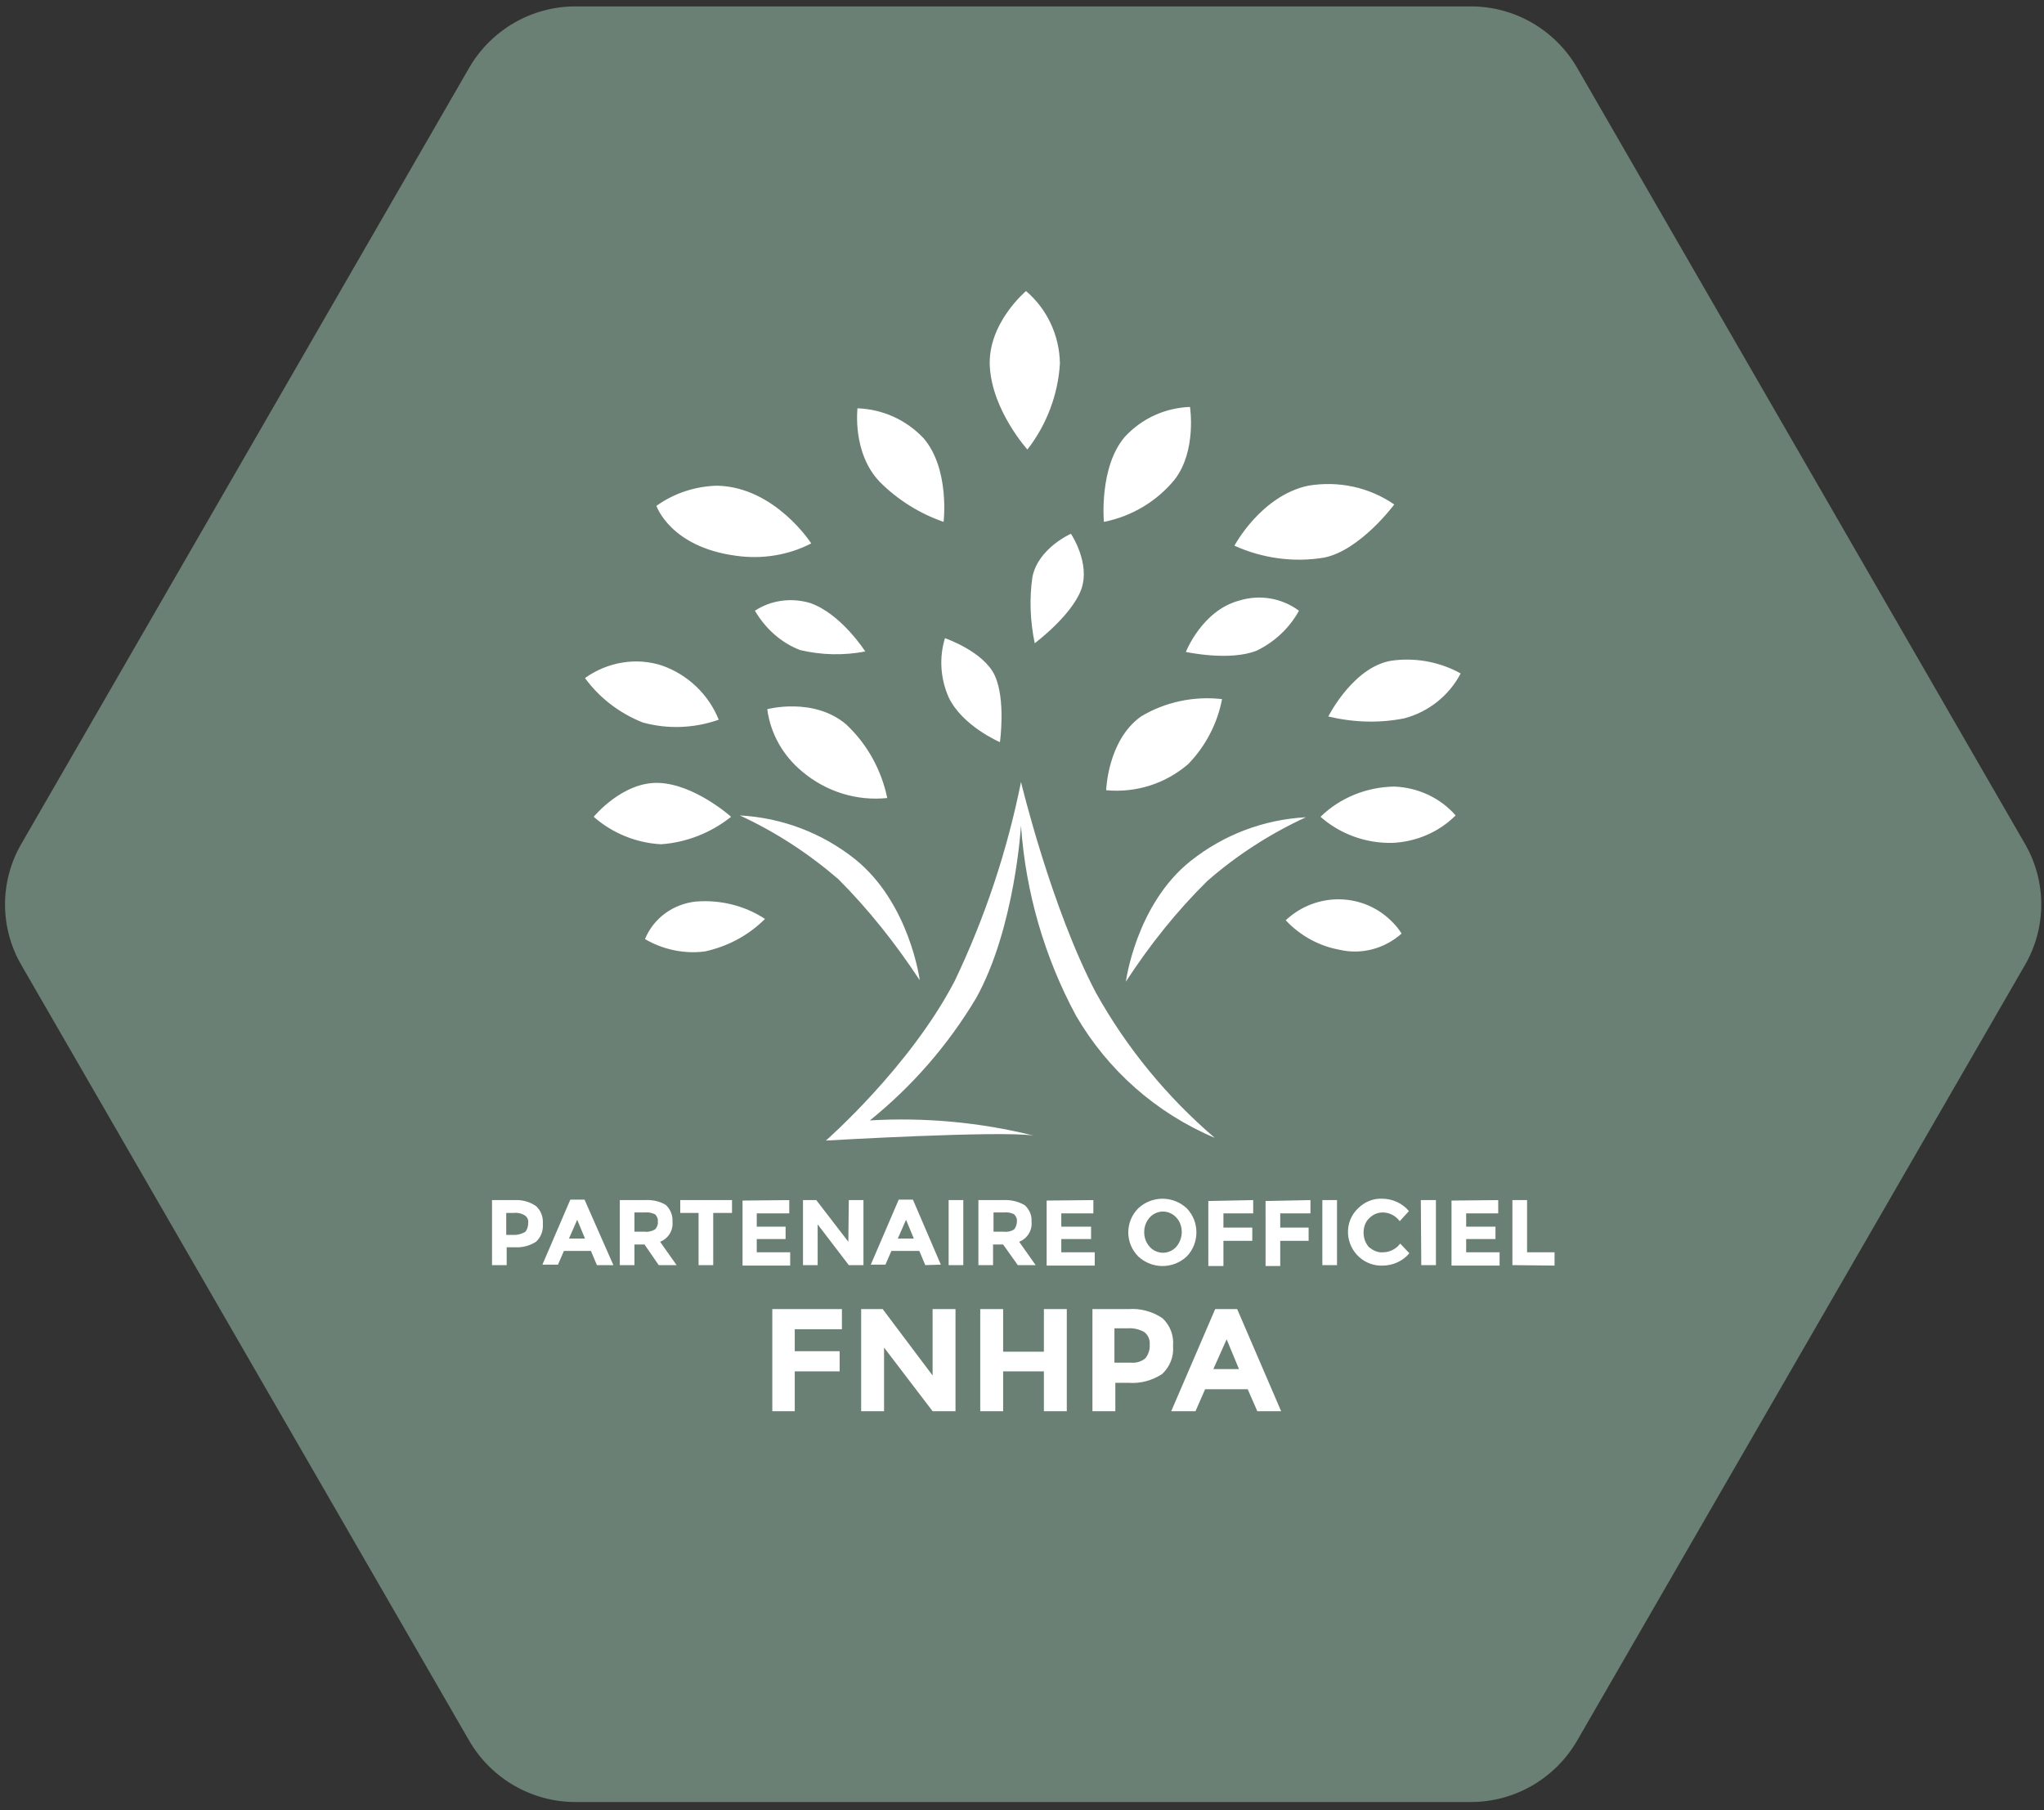 <svg version="1.1" id="Calque_1" xmlns="http://www.w3.org/2000/svg" xmlns:xlink="http://www.w3.org/1999/xlink" x="0" y="0" viewBox="0 0 446.3 395.3" xml:space="preserve"><rect x="0" y="0" width="446.3" height="395.3" fill="#333333" stroke="none"/><style>.st0{fill:#DFEFE5}.st1{fill:#C2DFCA}.st3{fill:#FFFFFF}.st4{clip-path:url(#SVGID_00000005244928021113036670000015672084776562497195_)}.st5{fill:#778288}.st6{clip-path:url(#SVGID_00000153663516872806259830000009732707115225598360_)}.st7{fill:#81968A}.st8{clip-path:url(#SVGID_00000111905976459079137980000002802823441919949237_)}.st9{fill:#B1C8BA}.st10{clip-path:url(#SVGID_00000035489160928317871680000012111094715654825881_)}.st11{fill:#C0D3C7}.st12{clip-path:url(#SVGID_00000087405978834343439730000012607993034619212436_)}.st13{fill:#858987}.st14{enable-background:new}.st15{clip-path:url(#SVGID_00000018218350904004131300000006842551552596725914_)}.st16{fill:#F8FCFA}.st17{clip-path:url(#SVGID_00000058564183718849913350000004990686608572650648_)}.st18{clip-path:url(#SVGID_00000129196224308402319230000014232190128312205960_)}.st19{clip-path:url(#SVGID_00000019675948479304752250000000110069145605831356_)}.st20{clip-path:url(#SVGID_00000136386254262652544650000012725003960961070763_)}.st21{clip-path:url(#SVGID_00000052070963716030146330000009740017957938019727_)}.st22{clip-path:url(#SVGID_00000172418813753121092030000011257164332771507105_)}.st23{clip-path:url(#SVGID_00000150093250918255499830000017295089420623485331_)}.st24{clip-path:url(#SVGID_00000003799796660389257690000010668162514544477885_)}.st25{clip-path:url(#SVGID_00000108987200296635162000000003022624349711729824_)}.st26{clip-path:url(#SVGID_00000129885546360878209700000010834530340246141103_)}.st27{clip-path:url(#SVGID_00000168113578892339982590000007196775051974607240_)}.st28{clip-path:url(#SVGID_00000116944063655951138700000004384776279012305574_)}.st29{clip-path:url(#SVGID_00000109751157282964800420000004261538582173532322_)}.st30{clip-path:url(#SVGID_00000175291925678194708270000017513139279325004204_)}.st31{clip-path:url(#SVGID_00000054235906232687713860000000434750706759587237_)}.st32{clip-path:url(#SVGID_00000135685282226477962160000007787875230771458465_)}.st33{fill:#97B3A0}.st34{fill:#DFEFE6}.st35{fill:none}.st36{fill:#889F92}.st37{fill:#5A7365}</style><g id="Groupe_253"><defs><path id="SVGID_00000093882831761768202000000003109572395980790957_" d="M1.1 1.4h444.6v392.1H1.1z"/></defs><clipPath id="SVGID_00000155115595709746260720000003312368833910110849_"><use xlink:href="#SVGID_00000093882831761768202000000003109572395980790957_" overflow="visible"/></clipPath><g id="Groupe_244_00000098195974607677717410000012638094212202942341_" clip-path="url(#SVGID_00000155115595709746260720000003312368833910110849_)"><path id="Tracé_3329_00000183214989257542774360000014247540759354727347_" d="M321.2 1.4H125.6c-9.5 0-18.3 5.1-23.1 13.3L4.7 184.2c-4.8 8.2-4.8 18.4 0 26.6l97.8 169.4c4.8 8.2 13.6 13.3 23.1 13.3h195.6c9.5 0 18.3-5.1 23.1-13.3l97.8-169.4c4.8-8.2 4.8-18.4 0-26.6L344.3 14.7c-4.8-8.2-13.6-13.3-23.1-13.3" fill="#6B8074"/></g></g><g id="Groupe_113" transform="translate(-880.469 -7028.74)"><path id="Tracé_3017" class="st3" d="M997.5 7292.1c1.1 1 1.6 2.4 1.5 3.9.1 1.5-.4 2.9-1.5 3.9-1.4.9-3 1.3-4.7 1.2h-1.7v3.9h-3.2v-14.2h5c1.6-.1 3.3.4 4.6 1.3zm-2.3 5.6c.4-.5.6-1.2.6-1.9.1-.7-.2-1.3-.8-1.7-.7-.4-1.5-.6-2.3-.5H991v4.8h2.1c.8-.1 1.5-.3 2.1-.7zm15.6 7.3l-1.3-3.1h-5.9l-1.3 3h-3.4l6.1-14.2h3.1l6.3 14.3h-3.6zm-4.3-9.9l-1.8 4.1h3.5l-1.7-4.1zm20.8.4c.2 1.9-.9 3.7-2.7 4.4l3.6 5.1h-3.9l-3.1-4.5h-2.2v4.5h-3.2v-14.2h5.4c1.6-.1 3.3.2 4.7 1.1 1 1 1.5 2.3 1.4 3.6zm-3.8 1.7c.4-.4.7-1.1.6-1.7.1-.6-.2-1.2-.6-1.6-.7-.3-1.4-.5-2.1-.4h-2.4v4.2h2.3c.7.1 1.5-.1 2.2-.5zm12.7-3.6v11.4h-3.2v-11.4h-4v-2.8h11.3v2.8h-4.1zm16.6-2.8v2.9h-7.1v2.9h6.3v2.7h-6.3v2.9h7.3v2.9h-10.4v-14.2l10.2-.1zm13 0h3.2v14.2h-3.2l-6.8-8.9v8.9h-3.2v-14.2h2.9l7 9.1.1-9.1zm16.7 14.2l-1.3-3.1h-6.1l-1.3 3h-3.2l6.1-14.2h3.1l6.1 14.2-3.4.1zm-4.2-9.9l-1.8 4.1h3.5l-1.7-4.1zm9.3-4.3h3.2v14.2h-3.2v-14.2zm18.1 4.7c.2 1.9-.9 3.7-2.7 4.4l3.6 5.1h-3.9l-3.2-4.5h-2.2v4.5h-3.2v-14.2h5.4c1.7-.1 3.3.3 4.7 1.1 1.1 1 1.6 2.3 1.5 3.6zm-3.8 1.7c.4-.5.6-1.1.6-1.7.1-.6-.2-1.2-.6-1.6-.6-.3-1.4-.5-2.1-.4h-2.4v4.2h2.3c.8.1 1.6-.1 2.2-.5zm17.3-6.4v2.9h-7v2.9h6.5v2.7h-6.5v2.9h7.3v2.9H1109v-14.2l10.2-.1zm20.4 12.3c-3 2.8-7.6 2.8-10.6 0-2.9-2.9-2.9-7.6 0-10.5 3-2.8 7.6-2.8 10.6 0 2.8 2.9 2.8 7.6 0 10.5zm-1.1-5.3c0-1.2-.4-2.4-1.2-3.2-.7-.8-1.8-1.3-2.9-1.3-1.1 0-2.2.5-2.9 1.3-.8.9-1.2 2-1.2 3.2 0 1.2.4 2.3 1.2 3.2.7.8 1.8 1.3 2.9 1.3 1.1 0 2.2-.5 2.9-1.3.7-.8 1.2-2 1.2-3.2zm15.6-7v2.9h-6.5v3.1h6.3v2.9h-6.3v5.5h-3.3V7291l9.8-.2zm12.5 0v2.9h-6.6v3.1h6.2v2.9h-6.2v5.5h-3.2V7291l9.8-.2zm2.6 0h3.2v14.2h-3.2v-14.2zm13.2 11.4c1.5 0 2.9-.7 3.8-1.9l2 2.1c-1.4 1.7-3.6 2.7-5.8 2.7-4 .2-7.4-3-7.6-7-.1-2.1.7-4.1 2.2-5.5 1.4-1.4 3.3-2.2 5.3-2.1 2.2 0 4.4 1 5.8 2.7l-2 2.2c-.9-1.2-2.3-1.9-3.7-1.9-1.1 0-2.1.4-2.9 1.2-.9.8-1.3 2-1.3 3.2 0 1.2.4 2.3 1.2 3.2.9.7 1.9 1.2 3 1.1zm8.3-11.4h3.3v14.2h-3.2l-.1-14.2zm16.9 0v2.9h-7v2.9h6.4v2.7h-6.4v2.9h7.3v2.9h-10.5v-14.2l10.2-.1zm3.1 14.2v-14.2h3.2v11.4h6v2.9l-9.2-.1zm-146.4 9.6v4.4H1054v4.8h9.8v4.4h-9.8v8.7h-4.9v-22.3h15.2zm19.8 0h5v22.3h-5l-10.6-13.9v13.9h-5v-22.3h4.7l10.9 14.5v-14.5zm24.3 0h5v22.3h-5v-8.7h-8.9v8.7h-5v-22.3h5v9.3h8.9v-9.3zm25.9 2c1.7 1.6 2.5 3.8 2.3 6.1.2 2.3-.7 4.5-2.4 6.1-2.2 1.4-4.7 2.1-7.3 1.9h-2.9v6.2h-5v-22.3h7.9c2.5-.2 5.2.5 7.4 2zm-3.7 8.7c.6-.8 1-1.9.9-2.9.1-1.1-.3-2.1-1.2-2.8-1.1-.6-2.4-.9-3.6-.8h-2.9v7.5h3.6c1.1.1 2.3-.2 3.2-1zm24.4 11.6l-2.1-4.8h-9.3l-2.1 4.8h-5.3l9.6-22.3h4.8l9.6 22.3h-5.2zm-6.7-15.7l-2.9 6.5h5.6l-2.7-6.5zm-43.8-228.9s-8.5 7.1-7.9 16.6c.6 9.6 8.2 18 8.2 18 4.2-5.4 6.7-12 7.1-18.8-.1-6.1-2.8-11.9-7.4-15.8zm-36.8 25.6s-1.2 9.8 4.9 16.1c3.9 3.9 8.7 6.9 13.9 8.7 0 0 1.4-11.6-4.4-18.3-3.8-4-8.9-6.3-14.4-6.5zm-43.9 21.3c3.9-2.8 8.6-4.3 13.3-4.4 12.6.3 20.5 12.6 20.5 12.6-5 2.6-10.8 3.5-16.4 2.7-14.4-1.9-17.4-10.9-17.4-10.9zm21.5 22.9c3.5-2.3 7.9-2.9 12-1.7 6.8 2.3 12.1 10.6 12.1 10.6-4.7.9-9.5.8-14.2-.3-4.2-1.6-7.6-4.7-9.9-8.6zm-37.1 14.7c4.9-3.5 11.2-4.6 16.9-2.7 5.6 2 10.1 6.3 12.3 11.8-5.4 1.9-11.2 2.1-16.6.6-5-2-9.4-5.3-12.6-9.7zm39.8 6.8s10.1-2.7 17.2 3.3c4.6 4.3 7.7 9.9 9 16.1-6.7.7-13.4-1.4-18.6-5.8-4.1-3.4-6.9-8.2-7.6-13.6zm-37.9 23.5s6.3-7.7 14.2-7.4c7.9.3 15.8 7.4 15.8 7.4-4.4 3.5-9.7 5.6-15.3 6-5.4-.3-10.6-2.4-14.7-6zm11.2 26.7c1.9-4.6 6.2-7.7 11.2-8.2 5.3-.4 10.6.9 15 3.8-3.6 3.6-8.1 6-13.1 7.1-4.5.6-9.2-.4-13.1-2.7zm65.5-65.7s8.5 2.9 10.9 8.2 1.1 14.5 1.1 14.5-8.2-3.5-11.2-9.8c-1.8-4.1-2.1-8.7-.8-12.9zm27.5-22.8s4.4 6.5 2.2 12.3c-2.2 5.7-10.1 11.6-10.1 11.6-1-4.8-1.2-9.7-.5-14.5 1.3-6.3 8.4-9.4 8.4-9.4zm7.2-2.6s-1.1-12 4.6-18.6c3.7-4 8.8-6.3 14.2-6.5 0 0 1.5 9.5-3.3 15.8-3.9 4.8-9.4 8.1-15.5 9.3zm28.5 5.2s5.8-10.9 16.1-13.1c6.6-1.1 13.3.3 18.8 4.1 0 0-7.4 10-15.3 11.6-6.6 1.1-13.4.2-19.6-2.6zm-10.6 23.2s3.5-9 11.6-11.2c4.5-1.4 9.3-.6 13.1 2.2-2.1 3.8-5.3 6.8-9.2 8.7-5.9 2.4-15.5.3-15.5.3zm-17.4 30.2s.3-10.9 7.6-16.1c5.3-3.2 11.6-4.5 17.7-3.8-1 5.3-3.6 10.3-7.4 14.2-5 4.3-11.4 6.3-17.9 5.7zm48.5-16.1s5.8-11.6 14.7-12.3c4.9-.5 9.9.5 14.2 2.9-2.5 4.8-7 8.4-12.3 9.8-5.5 1.1-11.1.9-16.6-.4zm-1.7 21.9c4.3-4.2 10.1-6.5 16.1-6.6 5.1.2 10 2.4 13.4 6.3-3.7 3.7-8.7 5.8-13.9 6-5.7.1-11.3-1.9-15.6-5.7zm-7.6 22.6c6.7-6.3 17.2-6.1 23.5.6.7.7 1.3 1.5 1.8 2.3-3.7 3.3-8.8 4.7-13.7 3.5-4.4-.8-8.5-3.1-11.6-6.4zm-34.9 13.4s2.2-16.9 14.2-26.4c7.2-5.7 15.9-9 25.1-9.5-7.8 3.6-15.1 8.3-21.5 13.9-6.7 6.6-12.6 14-17.8 22zm-45-.3s-2.2-16.9-14.2-26.5c-7.2-5.7-15.9-9-25.1-9.5 7.8 3.6 15 8.3 21.5 13.9 6.7 6.7 12.6 14.2 17.8 22.1z"/><path id="Tracé_3018" class="st3" d="M1145.7 7277.2c-10.4-8.9-19.2-19.6-25.9-31.6-9.8-18.6-16.4-46.1-16.4-46.1-3 15-7.9 29.7-14.5 43.5-9.8 18.8-28.1 34.8-28.1 34.8s37.7-2.2 45.3-1.1c-11.7-2.9-23.7-4-35.7-3.3 9.3-7.5 17.1-16.5 23.2-26.7 8.5-15.3 9.8-37.7 9.8-37.7 1 14.5 5.1 28.7 12 41.5 6.9 11.9 17.5 21.3 30.3 26.7z"/></g></svg>